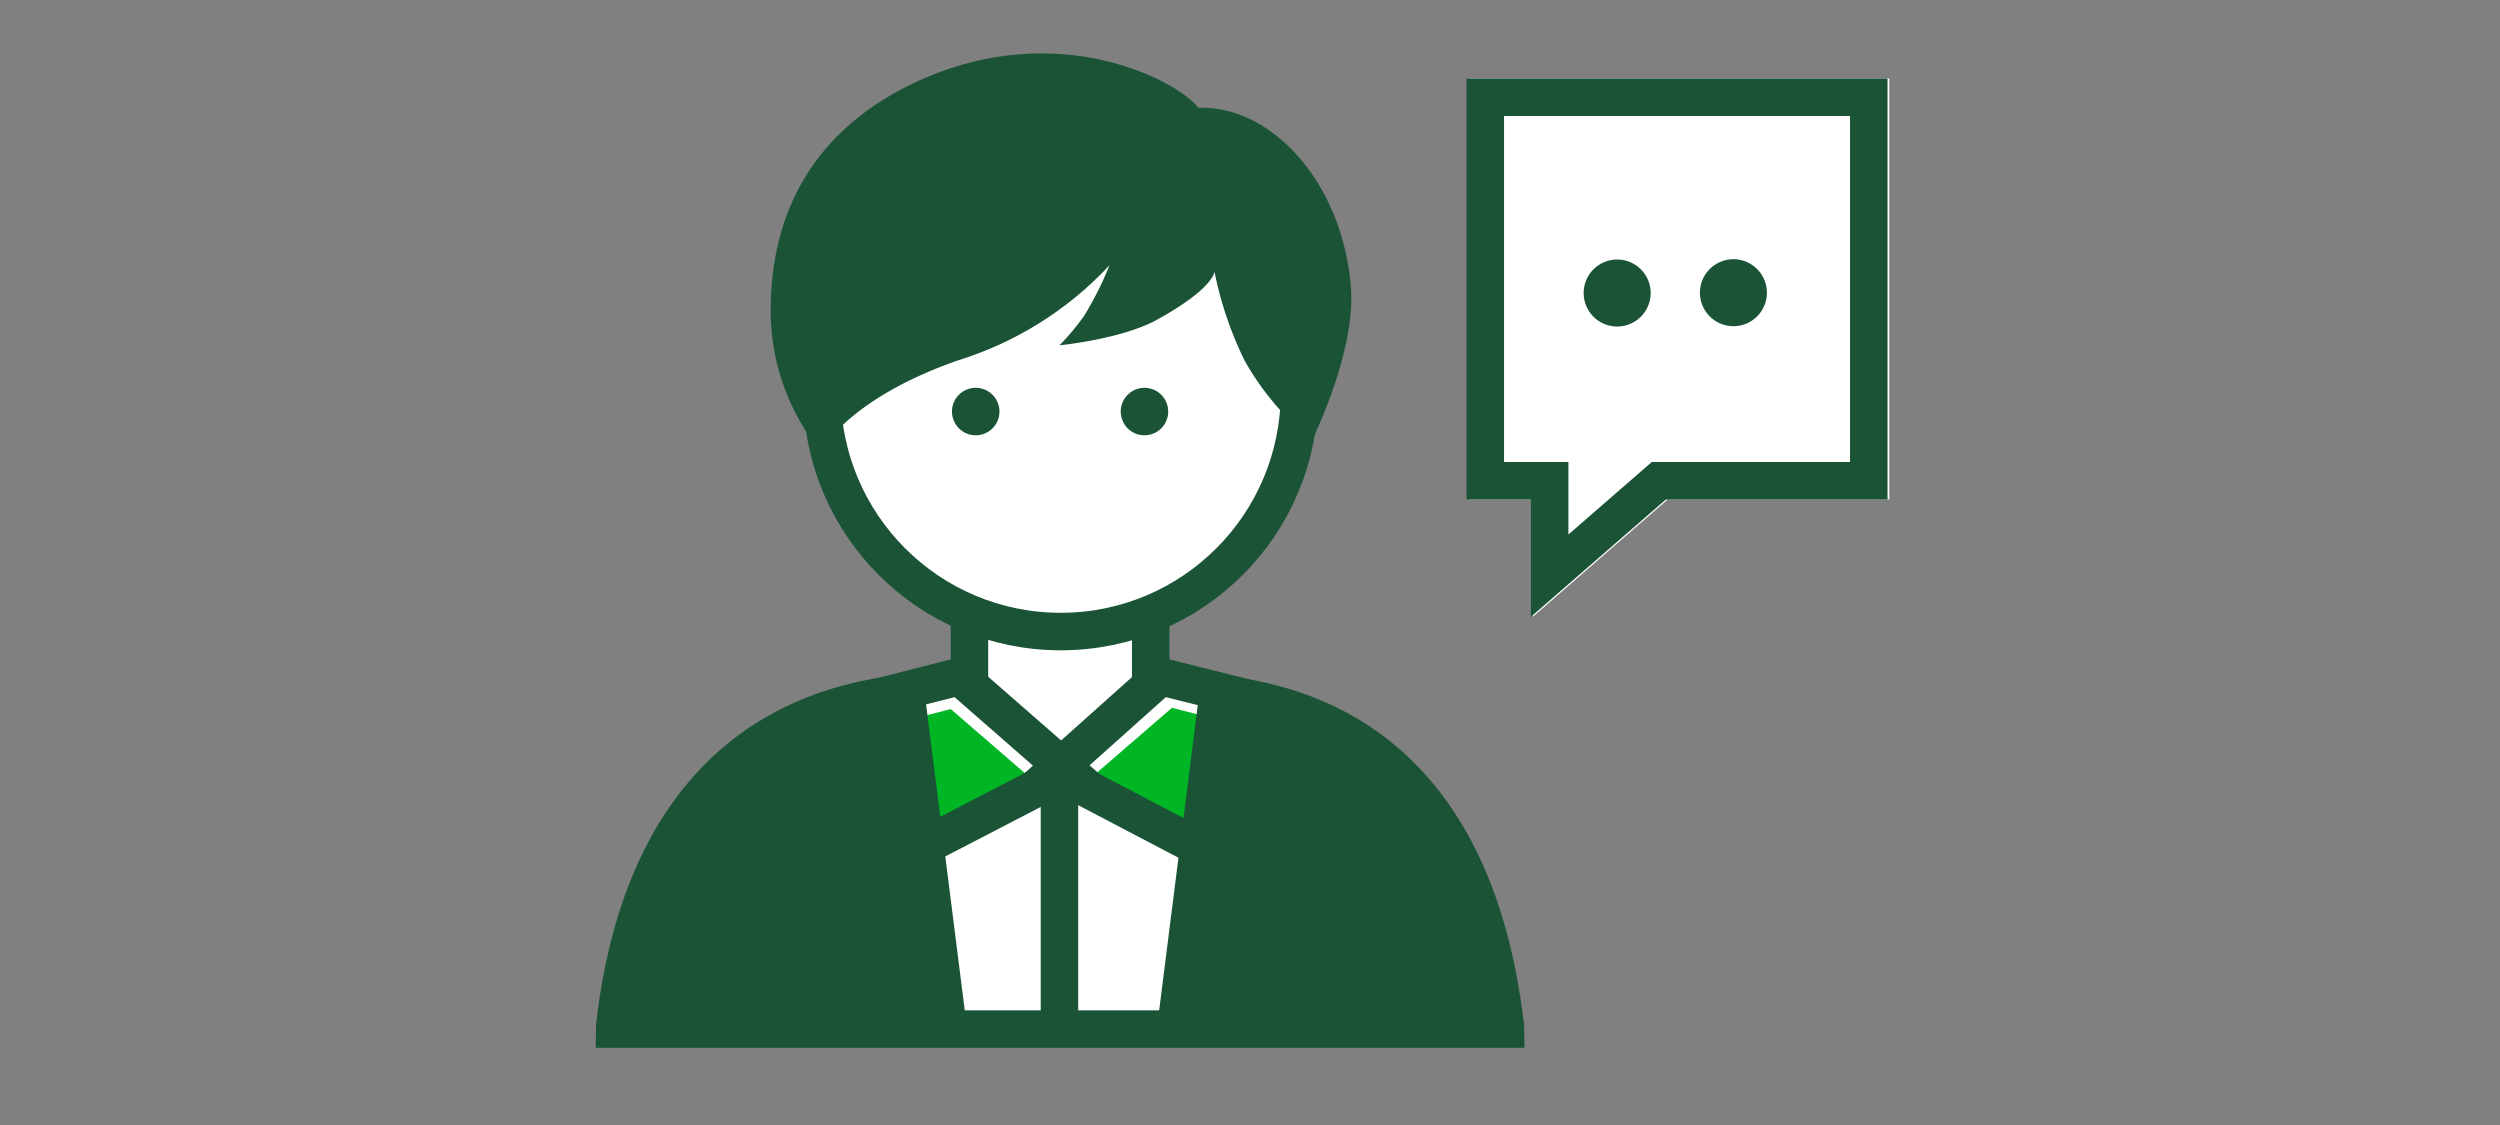 <svg id="LINE_ART_STROKE" data-name="LINE ART / STROKE" xmlns="http://www.w3.org/2000/svg" viewBox="0 0 200 90">
  <rect x="0" y="0" width="200" height="90" fill="#808080" stroke="none"/>
  <path d="M121.167,82.728c-.898-11.293-3.291-28.911-35.468-29.321-32.355-.412-36.159,16.966-37.206,29.321Z" style="fill: #fff"/>
  <g>
    <polygon points="85.657 63.624 102.957 72.624 99.957 58.224 93.757 56.624 85.657 63.624" style="fill: #00b624"/>
    <polygon points="84.157 63.724 66.857 72.724 69.857 58.324 76.057 56.724 84.157 63.724" style="fill: #00b624"/>
    <polyline points="77.557 55.324 77.557 45.324 92.057 45.324 92.057 54.624" style="fill: #fff;stroke: #1a5336;stroke-miterlimit: 10;stroke-width: 3px"/>
    <circle cx="84.857" cy="31.424" r="19.1" style="fill: #fff;stroke: #1a5336;stroke-miterlimit: 10;stroke-width: 3px"/>
    <g>
      <circle cx="78.057" cy="32.924" r="1.9" style="fill: #1a5336"/>
      <circle cx="91.557" cy="32.924" r="1.9" style="fill: #1a5336"/>
    </g>
    <path d="M71.057,55.624c-11.7,1.7-19.8,9.9-21.8,25.8,0,.3-.1.6-.1.9h71.3c0-.3-.1-.6-.1-.8-2-15.8-9.8-24-21.3-25.8" style="fill: none;stroke: #1a5336;stroke-linecap: square;stroke-miterlimit: 10;stroke-width: 3px"/>
    <path d="M95.857,8.624c-1.5-2.1-11.9-7.8-23.9-1.4-7.2,3.9-10.4,10.2-10.3,18a17.867,17.867,0,0,0,4,10.9s2.1-4.2,11-7.3a27.832,27.832,0,0,0,12.1-7.6,26.471,26.471,0,0,1-2,4,18.701,18.701,0,0,1-2,2.4s5.1-.5,7.9-2.1c4.5-2.5,4.5-3.8,4.5-3.8a29.19,29.19,0,0,0,2.4,7.1,22.129,22.129,0,0,0,5.4,6.4s3.6-7.2,3.1-12.4C107.357,14.624,101.757,8.424,95.857,8.624Z" style="fill: #1a5336"/>
    <polygon points="85.457 61.724 66.757 71.424 70.057 55.824 76.757 54.124 85.457 61.724" style="fill: none;stroke: #1a5336;stroke-miterlimit: 10;stroke-width: 3px"/>
    <polygon points="84.357 61.724 102.857 71.424 99.657 55.824 92.857 54.124 84.357 61.724" style="fill: none;stroke: #1a5336;stroke-miterlimit: 10;stroke-width: 3px"/>
    <line x1="84.757" y1="61.124" x2="84.757" y2="82.824" style="fill: none;stroke: #1a5336;stroke-miterlimit: 10;stroke-width: 3px"/>
    <path d="M95.857,56.124l-3.3,26.1h28.5S118.057,54.824,95.857,56.124Z" style="fill: #1a5336"/>
    <path d="M74.057,56.124l3.3,26.1h-28.5S51.857,54.824,74.057,56.124Z" style="fill: #1a5336"/>
    <polygon points="151.143 6.282 151.143 39.962 133.413 39.962 122.613 49.352 122.613 39.962 117.463 39.962 117.463 6.282 151.143 6.282" style="fill: #fff"/>
    <polygon points="118.823 7.782 118.823 38.462 123.973 38.462 123.973 46.052 132.703 38.462 149.503 38.462 149.503 7.782 118.823 7.782" style="fill: none;stroke: #1a5336;stroke-linecap: square;stroke-miterlimit: 10;stroke-width: 3px"/>
    <path d="M132.053,23.432a2.68,2.68,0,1,1-2.69-2.67l.01,0A2.68,2.68,0,0,1,132.053,23.432Z" style="fill: #1a5336"/>
    <path d="M141.353,23.432a2.679,2.679,0,1,1-0-.03Z" style="fill: #1a5336"/>
  </g>
</svg>
